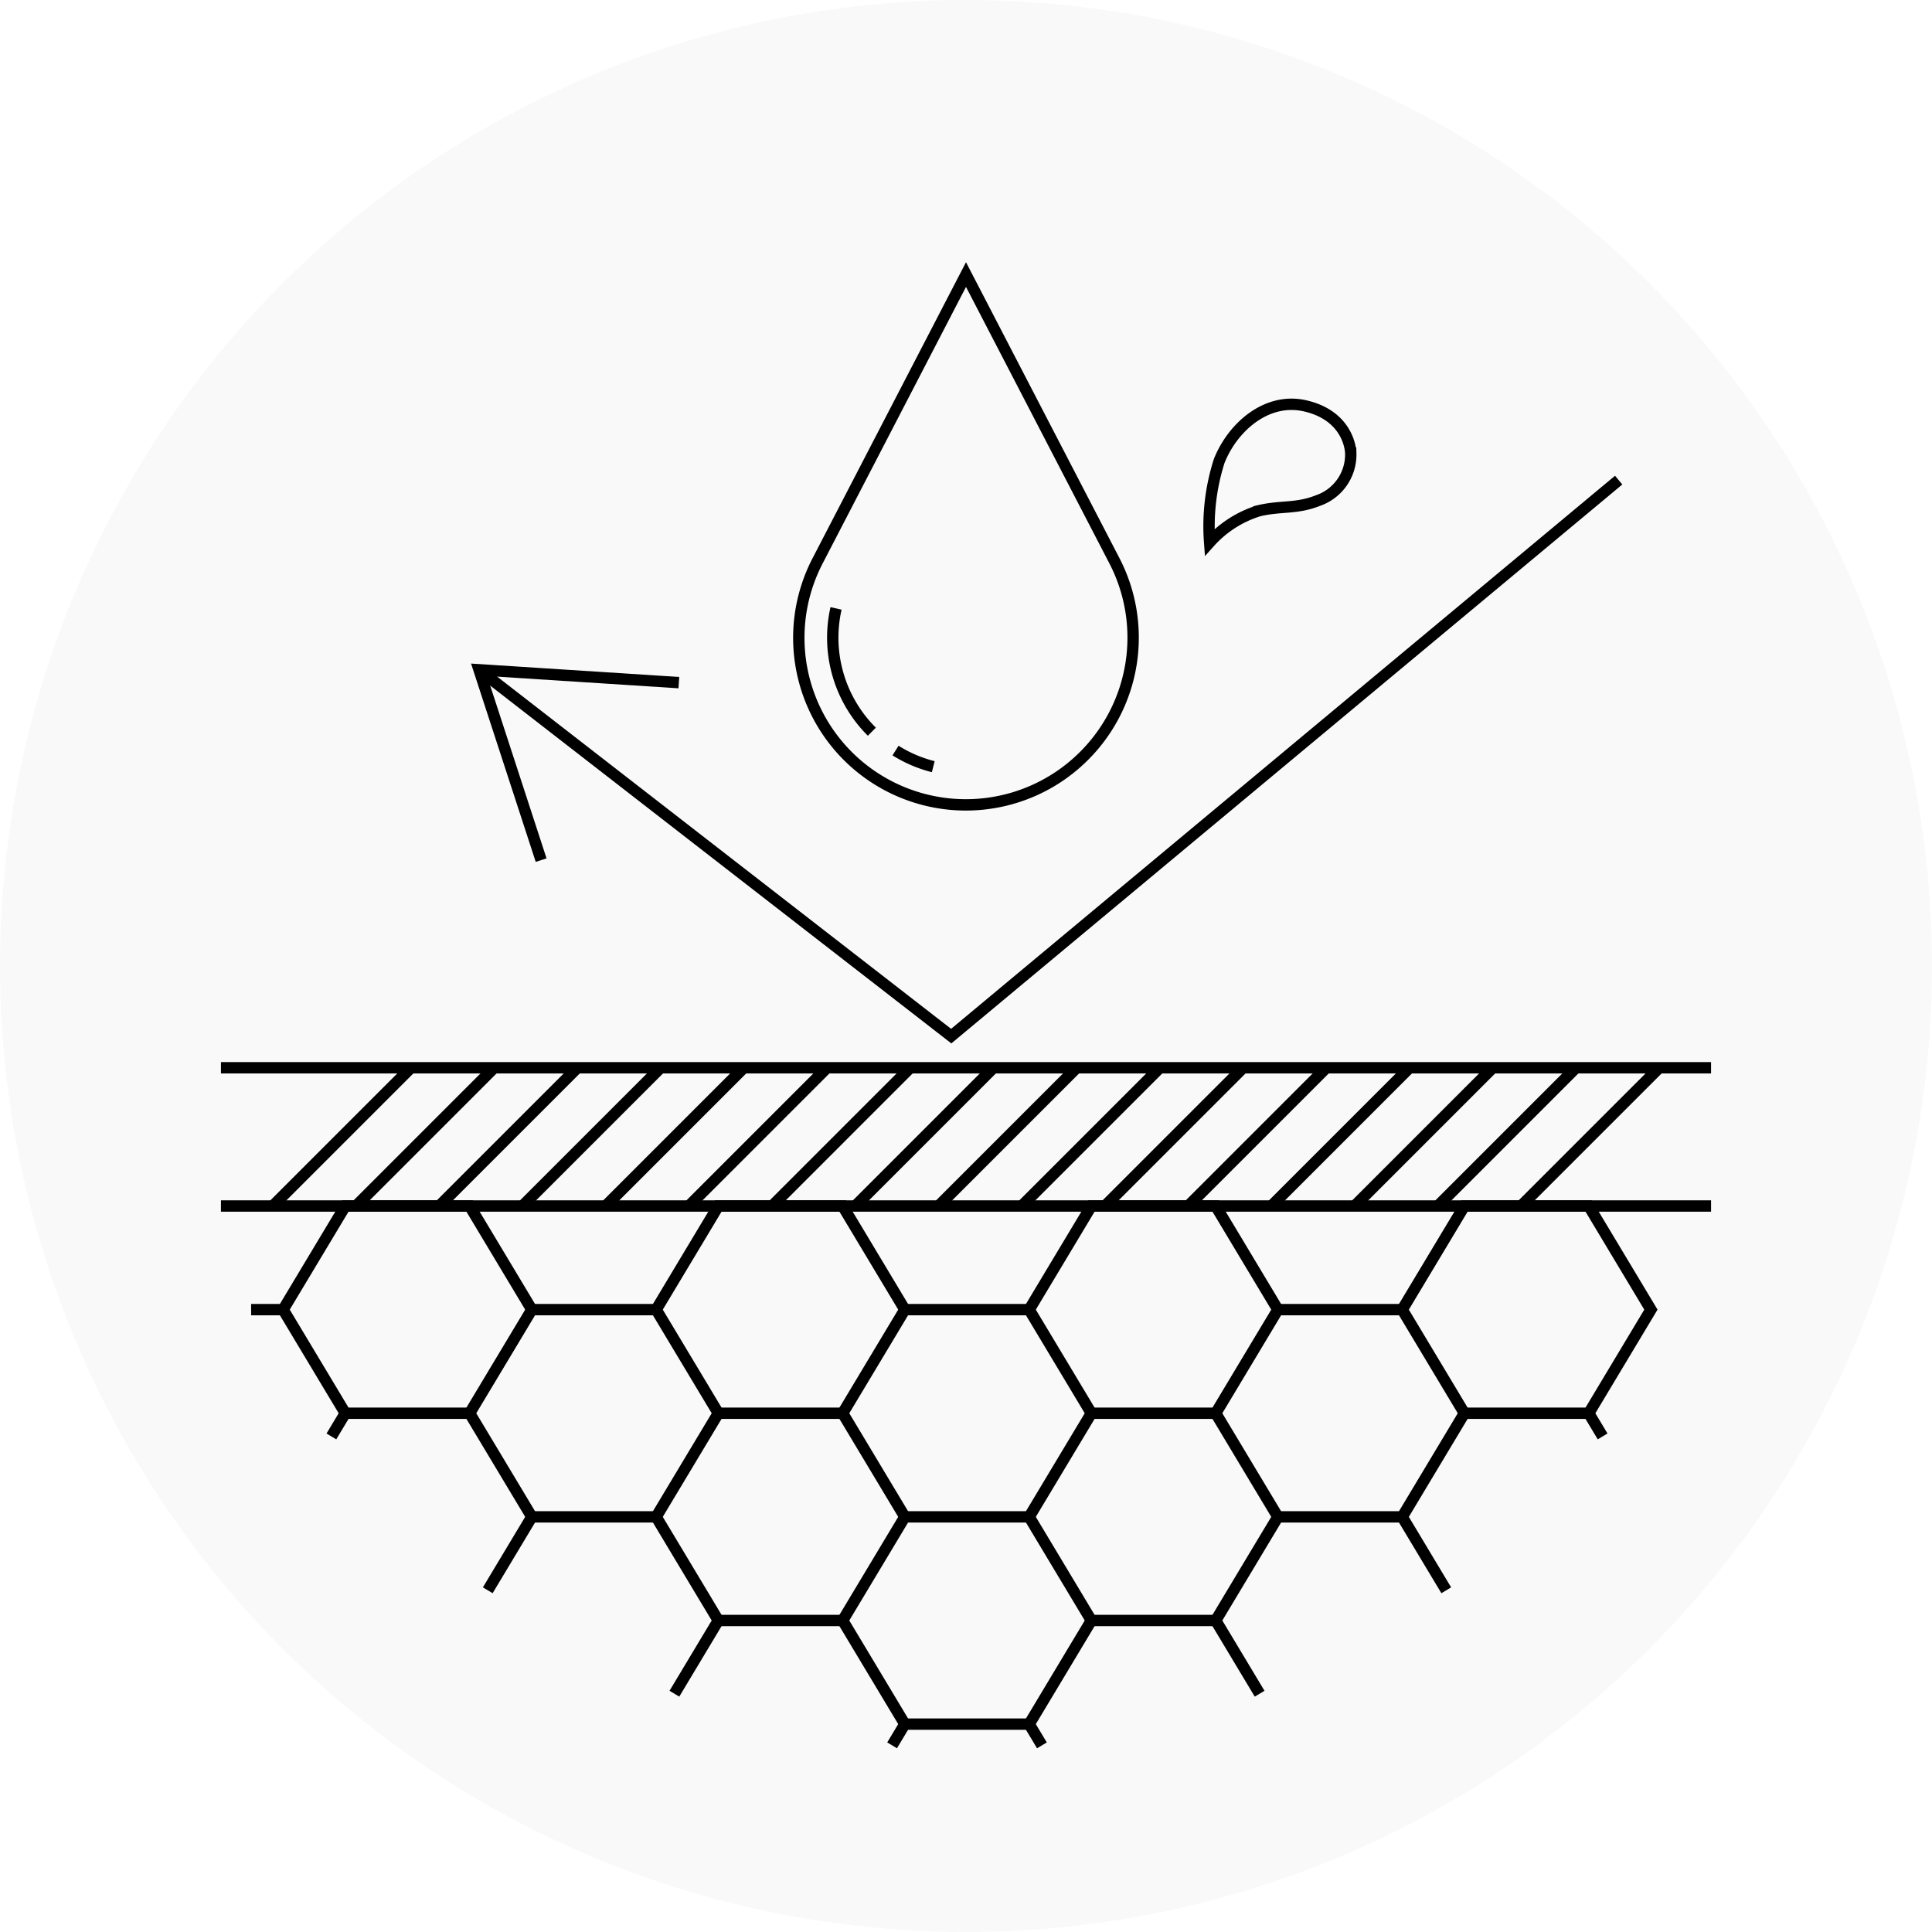 <svg xmlns="http://www.w3.org/2000/svg" width="170" height="170" viewBox="0 0 170 170">
  <defs>
    <style>
      .cls-1 {
        fill: #c6c6c6;
        opacity: 0.1;
      }

      .cls-2 {
        fill: none;
        stroke: #000;
        stroke-miterlimit: 10;
      }
    </style>
  </defs>
  <g id="baio_lead_feature01" transform="translate(-235 -1677)">
    <circle id="楕円形_52" data-name="楕円形 52" class="cls-1" cx="85" cy="85" r="85" transform="translate(235 1677)"/>
    <g id="グループ_970" data-name="グループ 970" transform="translate(0 -827)">
      <path id="パス_756" data-name="パス 756" class="cls-2" d="M88.4,59.5h0a14.7,14.7,0,0,1-23.45-17.166L78,17.158,91.053,42.331A14.7,14.7,0,0,1,88.4,59.5Z" transform="translate(242 2511)"/>
      <path id="パス_757" data-name="パス 757" class="cls-2" d="M75.119,60.461A11.549,11.549,0,0,1,71.8,59.043" transform="translate(242 2511)"/>
      <path id="パス_758" data-name="パス 758" class="cls-2" d="M69.716,57.384a11.669,11.669,0,0,1-3.152-10.849" transform="translate(242 2511)"/>
      <line id="線_464" data-name="線 464" class="cls-2" y1="12.164" x2="12.164" transform="translate(259 2597.955)"/>
      <line id="線_465" data-name="線 465" class="cls-2" y1="12.164" x2="12.164" transform="translate(266.322 2597.955)"/>
      <line id="線_466" data-name="線 466" class="cls-2" y1="12.164" x2="12.164" transform="translate(273.645 2597.955)"/>
      <line id="線_467" data-name="線 467" class="cls-2" y1="12.164" x2="12.164" transform="translate(280.967 2597.955)"/>
      <line id="線_468" data-name="線 468" class="cls-2" y1="12.164" x2="12.164" transform="translate(288.289 2597.955)"/>
      <line id="線_469" data-name="線 469" class="cls-2" y1="12.164" x2="12.164" transform="translate(295.612 2597.955)"/>
      <line id="線_470" data-name="線 470" class="cls-2" y1="12.164" x2="12.164" transform="translate(302.934 2597.955)"/>
      <line id="線_471" data-name="線 471" class="cls-2" y1="12.164" x2="12.164" transform="translate(310.257 2597.955)"/>
      <line id="線_472" data-name="線 472" class="cls-2" y1="12.164" x2="12.164" transform="translate(317.579 2597.955)"/>
      <line id="線_473" data-name="線 473" class="cls-2" y1="12.164" x2="12.164" transform="translate(324.901 2597.955)"/>
      <line id="線_474" data-name="線 474" class="cls-2" y1="12.164" x2="12.164" transform="translate(332.224 2597.955)"/>
      <line id="線_475" data-name="線 475" class="cls-2" y1="12.164" x2="12.164" transform="translate(339.546 2597.955)"/>
      <line id="線_476" data-name="線 476" class="cls-2" y1="12.164" x2="12.164" transform="translate(346.868 2597.955)"/>
      <line id="線_477" data-name="線 477" class="cls-2" y1="12.164" x2="12.164" transform="translate(354.191 2597.955)"/>
      <line id="線_478" data-name="線 478" class="cls-2" y1="12.164" x2="12.164" transform="translate(361.513 2597.955)"/>
      <line id="線_479" data-name="線 479" class="cls-2" y1="12.164" x2="12.164" transform="translate(368.836 2597.955)"/>
      <line id="線_480" data-name="線 480" class="cls-2" x2="131.118" transform="translate(254.441 2597.955)"/>
      <line id="線_481" data-name="線 481" class="cls-2" x2="131.118" transform="translate(254.441 2610.119)"/>
      <path id="パス_759" data-name="パス 759" class="cls-2" d="M40.615,68.684,35.153,51.935l17.581,1.131" transform="translate(242 2511)"/>
      <path id="パス_760" data-name="パス 760" class="cls-2" d="M135.428,35.246,76.7,84.17,35.153,51.935" transform="translate(242 2511)"/>
      <line id="線_482" data-name="線 482" class="cls-2" x2="10.941" transform="translate(281.794 2619.237)"/>
      <line id="線_483" data-name="線 483" class="cls-2" x2="10.941" transform="translate(281.794 2637.472)"/>
      <path id="パス_761" data-name="パス 761" class="cls-2" d="M72.618,108.237l-5.471-9.118H56.206l-5.47,9.118" transform="translate(242 2511)"/>
      <line id="線_484" data-name="線 484" class="cls-2" x2="5.471" y2="9.118" transform="translate(292.736 2619.237)"/>
      <line id="線_485" data-name="線 485" class="cls-2" x1="5.471" y2="9.118" transform="translate(292.735 2628.354)"/>
      <line id="線_486" data-name="線 486" class="cls-2" x2="5.471" y2="9.118" transform="translate(292.736 2637.472)"/>
      <line id="線_487" data-name="線 487" class="cls-2" x1="10.941" transform="translate(298.206 2628.354)"/>
      <line id="線_488" data-name="線 488" class="cls-2" x1="3.865" y2="6.442" transform="translate(294.341 2646.59)"/>
      <line id="線_489" data-name="線 489" class="cls-2" x1="10.941" transform="translate(298.206 2646.59)"/>
      <line id="線_490" data-name="線 490" class="cls-2" x2="2.815" transform="translate(257.097 2619.237)"/>
      <path id="パス_762" data-name="パス 762" class="cls-2" d="M17.912,108.237l5.471-9.118H34.324l5.47,9.118" transform="translate(242 2511)"/>
      <line id="線_491" data-name="線 491" class="cls-2" y1="9.118" x2="5.471" transform="translate(276.324 2619.236)"/>
      <line id="線_492" data-name="線 492" class="cls-2" x1="5.471" y1="9.118" transform="translate(259.912 2619.236)"/>
      <line id="線_493" data-name="線 493" class="cls-2" x2="5.471" y2="9.118" transform="translate(276.324 2628.354)"/>
      <line id="線_494" data-name="線 494" class="cls-2" x1="3.875" y2="6.459" transform="translate(277.919 2637.472)"/>
      <line id="線_495" data-name="線 495" class="cls-2" y1="2.039" x2="1.223" transform="translate(264.16 2628.354)"/>
      <line id="線_496" data-name="線 496" class="cls-2" x2="10.941" transform="translate(265.383 2628.354)"/>
      <line id="線_497" data-name="線 497" class="cls-2" x2="10.941" transform="translate(314.618 2619.237)"/>
      <line id="線_498" data-name="線 498" class="cls-2" y1="9.118" x2="5.471" transform="translate(309.147 2619.236)"/>
      <line id="線_499" data-name="線 499" class="cls-2" x2="5.471" y2="9.118" transform="translate(309.147 2628.354)"/>
      <line id="線_500" data-name="線 500" class="cls-2" x1="5.471" y2="9.118" transform="translate(309.147 2637.472)"/>
      <line id="線_501" data-name="線 501" class="cls-2" x2="5.471" y2="9.118" transform="translate(309.147 2646.59)"/>
      <line id="線_502" data-name="線 502" class="cls-2" x2="10.941" transform="translate(314.618 2637.472)"/>
      <line id="線_503" data-name="線 503" class="cls-2" x1="1.121" y2="1.868" transform="translate(313.497 2655.708)"/>
      <line id="線_504" data-name="線 504" class="cls-2" x1="10.941" transform="translate(314.618 2655.708)"/>
      <path id="パス_763" data-name="パス 763" class="cls-2" d="M105.442,108.237l-5.471-9.118H89.03l-5.47,9.118" transform="translate(242 2511)"/>
      <line id="線_505" data-name="線 505" class="cls-2" x1="5.471" y1="9.118" transform="translate(325.559 2619.236)"/>
      <line id="線_506" data-name="線 506" class="cls-2" y1="9.118" x2="5.471" transform="translate(325.559 2628.354)"/>
      <line id="線_507" data-name="線 507" class="cls-2" x1="5.471" y1="9.118" transform="translate(325.559 2637.472)"/>
      <line id="線_508" data-name="線 508" class="cls-2" x2="10.941" transform="translate(331.03 2628.354)"/>
      <line id="線_509" data-name="線 509" class="cls-2" x1="5.471" y2="9.118" transform="translate(325.559 2646.59)"/>
      <line id="線_510" data-name="線 510" class="cls-2" x2="1.121" y2="1.868" transform="translate(325.559 2655.708)"/>
      <line id="線_511" data-name="線 511" class="cls-2" x2="10.941" transform="translate(331.03 2646.59)"/>
      <line id="線_512" data-name="線 512" class="cls-2" x2="10.941" transform="translate(347.442 2619.237)"/>
      <line id="線_513" data-name="線 513" class="cls-2" x1="5.471" y2="9.118" transform="translate(341.971 2619.237)"/>
      <line id="線_514" data-name="線 514" class="cls-2" x2="5.471" y2="9.118" transform="translate(341.971 2628.354)"/>
      <line id="線_515" data-name="線 515" class="cls-2" y1="9.118" x2="5.471" transform="translate(341.971 2637.472)"/>
      <line id="線_516" data-name="線 516" class="cls-2" x2="3.865" y2="6.442" transform="translate(341.971 2646.59)"/>
      <line id="線_517" data-name="線 517" class="cls-2" x1="10.941" transform="translate(347.442 2637.472)"/>
      <path id="パス_764" data-name="パス 764" class="cls-2" d="M132.795,117.355l5.471-9.118-5.471-9.117H121.854l-5.471,9.117" transform="translate(242 2511)"/>
      <line id="線_518" data-name="線 518" class="cls-2" x2="5.471" y2="9.118" transform="translate(358.383 2619.237)"/>
      <line id="線_519" data-name="線 519" class="cls-2" x1="1.223" y1="2.039" transform="translate(374.794 2628.354)"/>
      <line id="線_520" data-name="線 520" class="cls-2" y1="9.118" x2="5.471" transform="translate(358.383 2628.354)"/>
      <line id="線_521" data-name="線 521" class="cls-2" x2="3.875" y2="6.459" transform="translate(358.383 2637.472)"/>
      <line id="線_522" data-name="線 522" class="cls-2" x1="10.941" transform="translate(363.854 2628.354)"/>
      <path id="パス_765" data-name="パス 765" class="cls-2" d="M99.438,40.721a18.883,18.883,0,0,1,.839-7.151c1.183-2.988,4.16-5.6,7.5-4.872,3.3.726,4.022,3.095,4.078,4.171a4.277,4.277,0,0,1-2.873,4.172c-1.919.764-3.232.435-5.205.9A9.635,9.635,0,0,0,99.438,40.721Z" transform="translate(242 2511)"/>
    </g>
  </g>
</svg>
